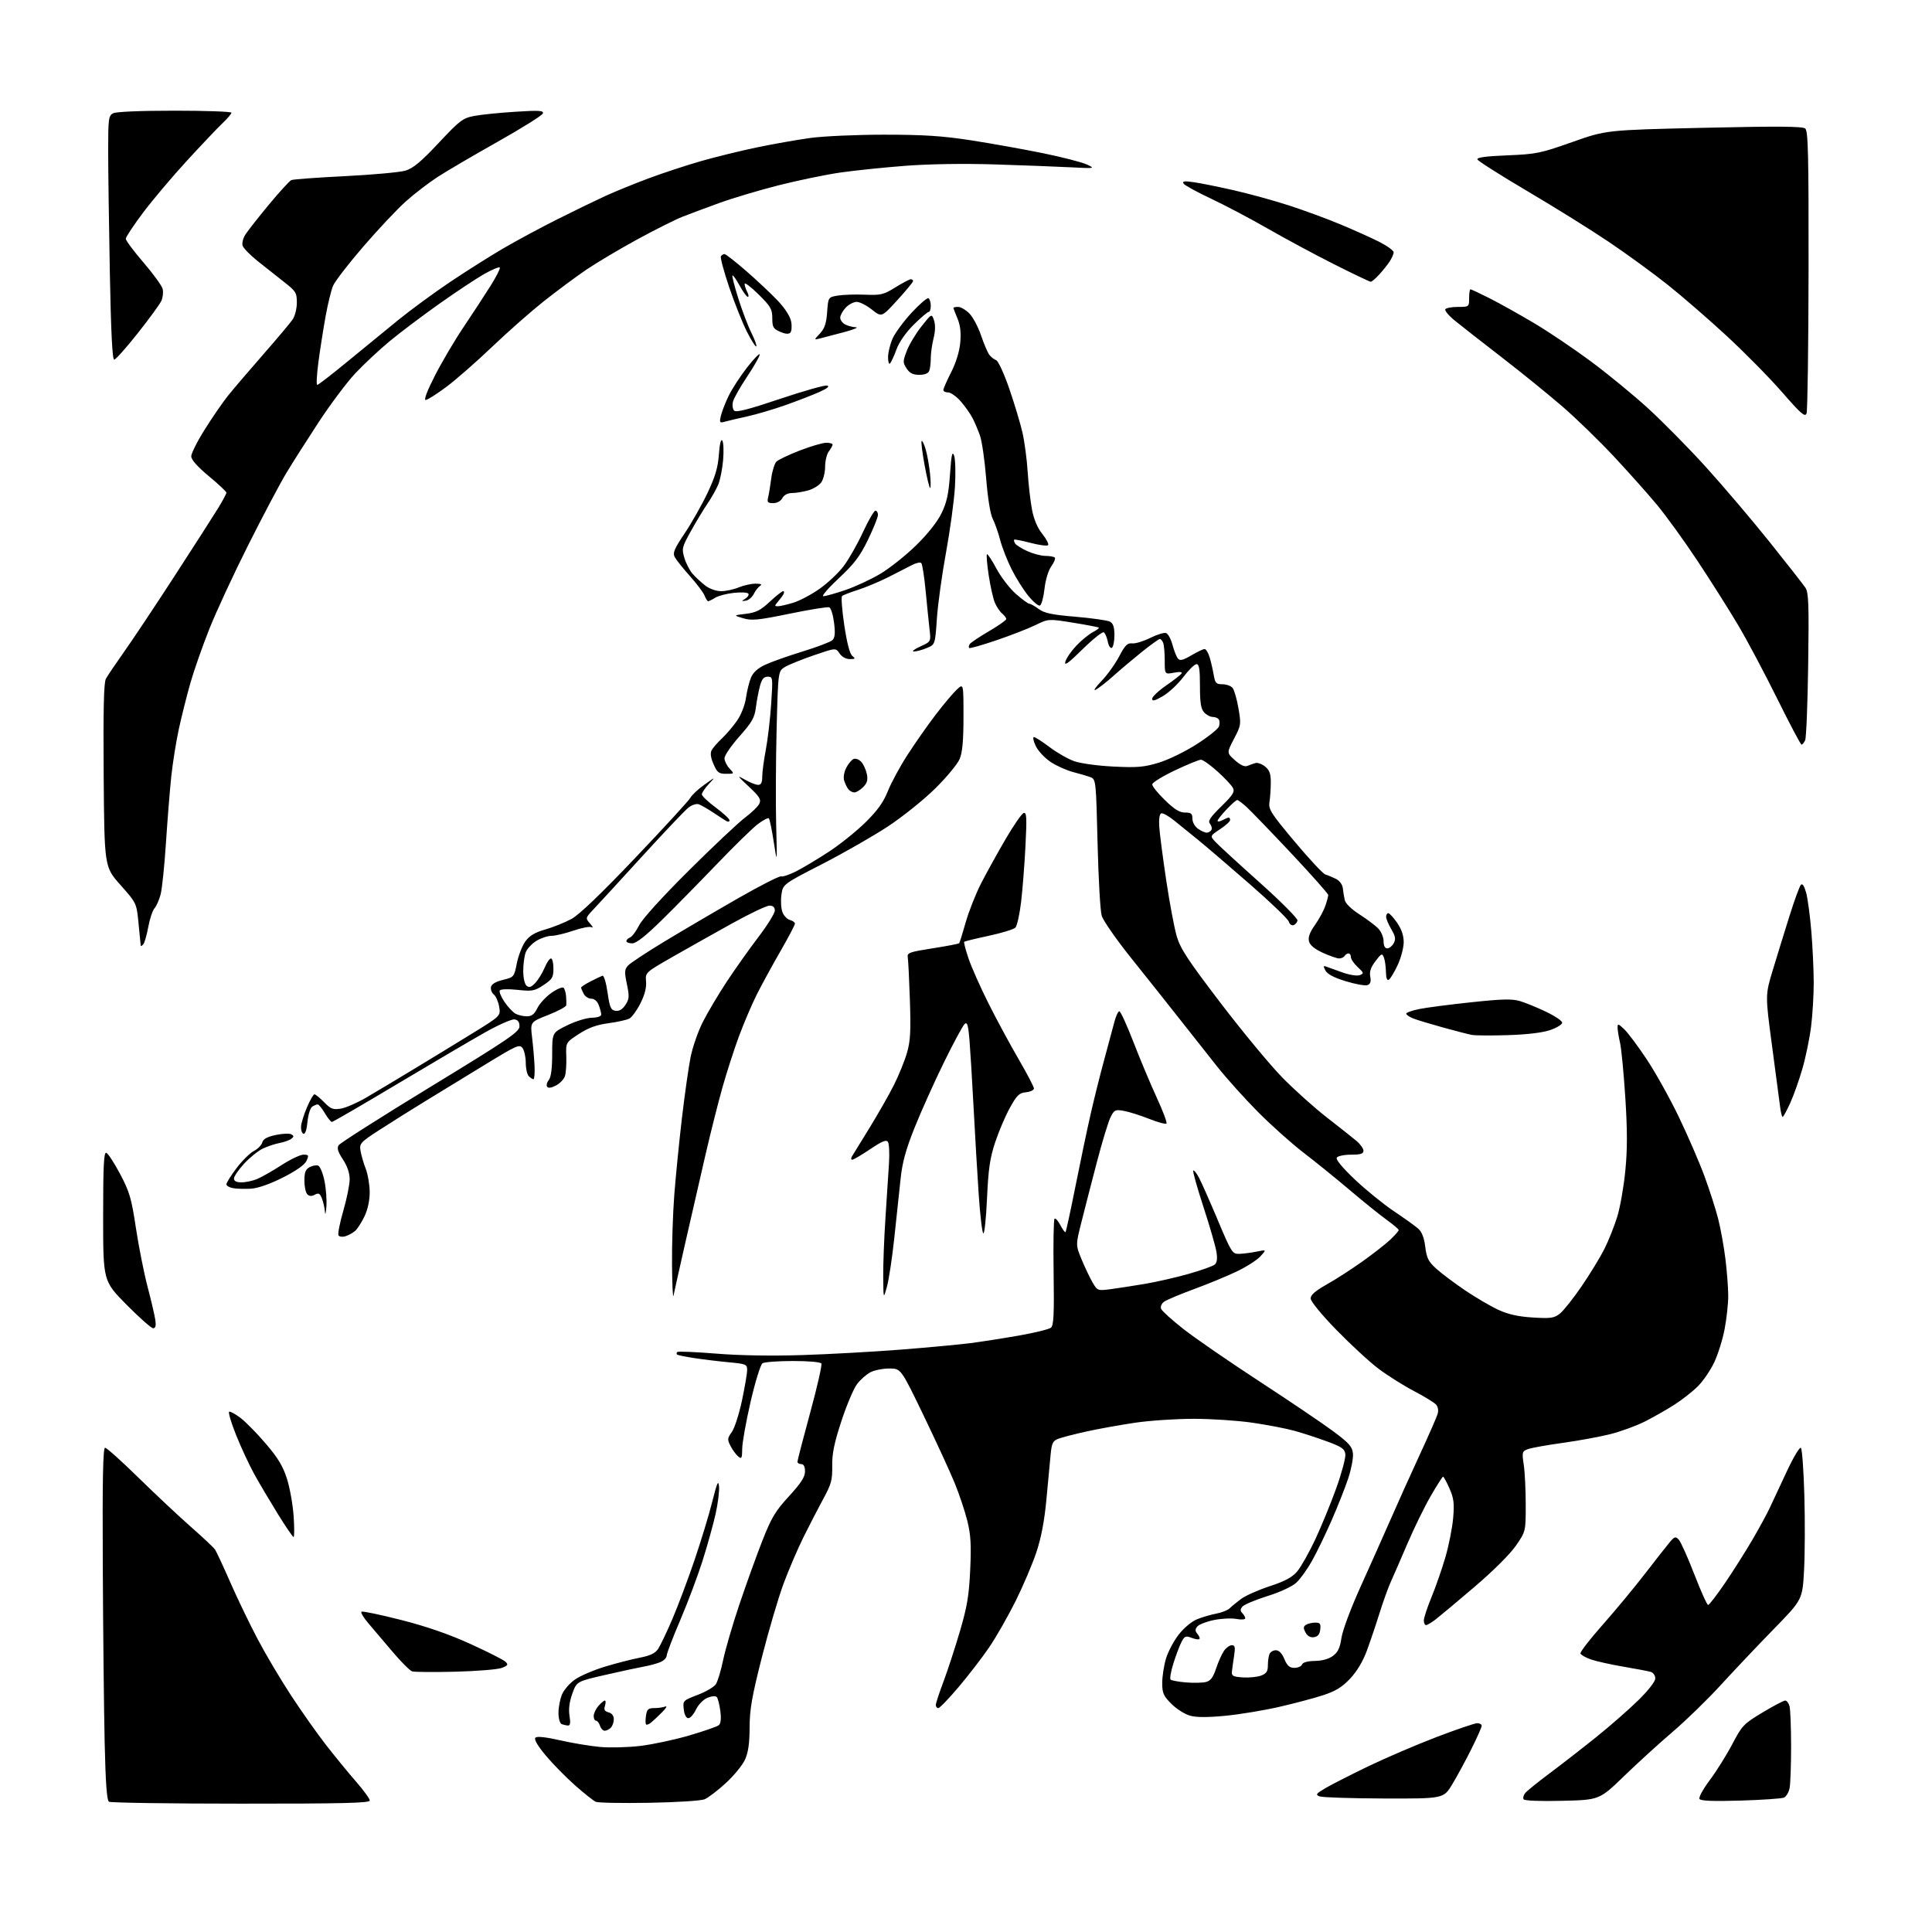 <?xml version="1.0" encoding="UTF-8" standalone="no"?>
<svg 
  version="1.1" 
  xmlns="http://www.w3.org/2000/svg" 
  xmlns:xlink="http://www.w3.org/1999/xlink" 
  xmlns:svg="http://www.w3.org/2000/svg"
  xmlns:rdf="http://www.w3.org/1999/02/22-rdf-syntax-ns#"
  xmlns:cc="http://creativecommons.org/ns#"
  xmlns:dc="http://purl.org/dc/elements/1.1/"
  viewBox="0 0 768 768"
  width="768"
  height="768"
>
<style>svg {background-color: white; }</style>"
<path stroke="none" fill="black" fill-rule="evenodd" d="M95.75,716.98C67.56,716.98 43.96,716.63 43.31,716.21C42.47,715.68 41.96,708.67 41.60,692.48C41.32,679.84 40.98,648.35 40.86,622.50C40.69,587.96 40.94,575.50 41.77,575.50C42.40,575.50 48.44,580.92 55.20,587.55C61.97,594.18 71.33,602.95 76.00,607.05C80.67,611.15 84.95,615.17 85.50,616.00C86.05,616.82 88.81,622.75 91.62,629.17C94.44,635.59 99.32,645.72 102.47,651.67C105.61,657.63 111.58,667.67 115.72,674.00C119.87,680.33 126.14,689.21 129.67,693.74C133.20,698.27 138.54,704.79 141.54,708.23C144.54,711.67 147.00,715.05 147.00,715.74C147.00,716.74 136.25,717.00 95.75,716.98zM258.00,716.64C247.28,716.83 237.75,716.65 236.82,716.24C235.90,715.83 232.16,712.86 228.51,709.63C224.86,706.40 219.62,701.05 216.87,697.75C213.63,693.85 212.21,691.39 212.84,690.76C213.47,690.13 216.92,690.50 222.66,691.80C227.52,692.91 234.70,694.10 238.60,694.45C242.51,694.80 249.71,694.61 254.60,694.02C259.50,693.43 268.23,691.56 274.00,689.87C279.77,688.18 285.05,686.35 285.72,685.80C286.53,685.14 286.74,683.25 286.34,680.15C286.01,677.59 285.37,675.10 284.93,674.61C284.45,674.08 282.90,674.21 281.21,674.91C279.57,675.59 277.61,677.60 276.67,679.56C275.77,681.45 274.40,683.00 273.63,683.00C272.76,683.00 272.06,681.65 271.81,679.50C271.41,676.06 271.49,675.98 277.32,673.75C280.58,672.51 283.84,670.60 284.57,669.50C285.29,668.40 286.58,664.12 287.44,659.99C288.29,655.86 291.17,645.96 293.85,637.99C296.53,630.02 300.64,618.60 302.99,612.61C306.64,603.30 308.18,600.72 313.63,594.78C318.42,589.57 320.00,587.12 320.00,584.92C320.00,582.99 319.49,582.00 318.50,582.00C317.68,582.00 317.00,581.58 317.00,581.06C317.00,580.54 319.28,571.76 322.06,561.56C324.85,551.36 326.85,542.56 326.50,542.01C326.15,541.43 321.30,541.01 315.19,541.02C309.31,541.02 303.87,541.43 303.11,541.91C302.34,542.40 300.23,549.21 298.39,557.15C296.57,565.04 295.06,573.47 295.04,575.87C295.00,579.73 294.81,580.09 293.43,578.95C292.57,578.23 291.21,576.37 290.41,574.82C289.08,572.25 289.12,571.75 290.91,569.25C291.99,567.74 293.80,562.12 294.94,556.77C296.07,551.41 297.00,545.95 297.00,544.62C297.00,542.35 296.56,542.16 289.75,541.53C285.76,541.16 279.59,540.41 276.03,539.87C272.47,539.33 269.36,538.69 269.11,538.45C268.87,538.20 268.92,537.75 269.23,537.44C269.53,537.13 276.47,537.42 284.64,538.08C293.91,538.84 306.84,539.05 319.00,538.66C329.73,538.32 347.27,537.34 358.00,536.50C368.73,535.66 381.10,534.51 385.50,533.95C389.90,533.39 398.65,532.02 404.95,530.92C411.25,529.81 417.02,528.40 417.77,527.78C418.86,526.87 419.07,522.50 418.83,505.89C418.66,494.48 418.82,484.84 419.19,484.48C419.55,484.11 420.59,485.25 421.50,487.00C422.41,488.75 423.33,490.00 423.56,489.78C423.78,489.55 425.58,481.29 427.54,471.43C429.50,461.57 432.24,448.55 433.63,442.50C435.01,436.45 437.43,426.77 439.01,421.00C440.58,415.23 442.37,408.59 442.98,406.25C443.58,403.91 444.47,402.00 444.95,402.00C445.44,402.00 447.96,407.51 450.57,414.25C453.17,420.99 457.33,430.89 459.80,436.27C462.28,441.64 464.03,446.30 463.69,446.64C463.36,446.97 460.25,446.13 456.79,444.76C453.33,443.39 448.83,441.96 446.79,441.60C443.38,440.98 442.96,441.17 441.50,444.00C440.63,445.69 438.12,453.92 435.94,462.29C433.75,470.65 430.98,481.42 429.78,486.22C427.60,494.93 427.60,494.93 429.99,500.72C431.31,503.90 433.26,508.00 434.33,509.82C436.24,513.08 436.39,513.13 441.39,512.48C444.20,512.11 450.32,511.16 455.00,510.38C459.68,509.59 467.55,507.80 472.50,506.39C477.45,504.98 482.11,503.32 482.85,502.71C483.78,501.94 484.00,500.38 483.55,497.61C483.20,495.41 480.87,487.36 478.37,479.72C475.88,472.08 474.06,465.60 474.34,465.32C474.62,465.04 475.65,466.32 476.62,468.16C477.60,470.00 480.95,477.57 484.08,485.00C489.53,497.95 489.88,498.50 492.63,498.43C494.21,498.38 497.30,497.99 499.50,497.54C503.50,496.73 503.50,496.73 501.00,499.45C499.62,500.94 495.35,503.66 491.50,505.49C487.65,507.33 480.00,510.48 474.49,512.50C468.99,514.52 463.70,516.75 462.73,517.46C461.74,518.18 461.22,519.42 461.55,520.28C461.88,521.12 465.92,524.77 470.55,528.40C475.18,532.02 488.76,541.37 500.73,549.18C512.70,556.99 525.88,565.90 530.00,568.97C536.33,573.69 537.55,575.06 537.82,577.82C537.99,579.62 537.14,584.07 535.93,587.72C534.71,591.37 531.75,598.86 529.34,604.36C526.93,609.87 523.43,617.10 521.56,620.44C519.69,623.77 516.89,627.68 515.33,629.12C513.66,630.67 508.91,632.87 503.78,634.48C498.99,635.98 494.53,637.86 493.88,638.65C492.97,639.74 492.97,640.37 493.84,641.24C494.48,641.88 495.00,642.81 495.00,643.31C495.00,643.81 493.40,643.92 491.44,643.55C489.47,643.19 485.46,643.39 482.51,644.00C479.56,644.61 476.61,645.76 475.95,646.55C475.02,647.68 475.03,648.34 476.02,649.52C476.72,650.36 477.06,651.28 476.78,651.55C476.50,651.83 475.09,651.61 473.65,651.06C471.32,650.17 470.86,650.37 469.63,652.78C468.86,654.28 467.43,658.08 466.44,661.24C465.45,664.39 464.95,667.28 465.32,667.66C465.70,668.03 468.46,668.54 471.45,668.79C474.45,669.04 478.02,668.96 479.37,668.62C481.22,668.16 482.24,666.81 483.43,663.21C484.31,660.57 485.72,657.42 486.57,656.20C487.42,654.99 488.81,654.00 489.67,654.00C490.94,654.00 491.10,654.79 490.57,658.25C490.20,660.59 489.82,663.40 489.70,664.50C489.53,666.20 490.18,666.54 494.06,666.80C496.57,666.96 499.83,666.63 501.31,666.07C503.39,665.28 504.00,664.38 504.00,662.11C504.00,660.49 504.27,658.45 504.61,657.58C504.94,656.71 506.09,656.00 507.16,656.00C508.43,656.00 509.60,657.20 510.56,659.50C511.69,662.19 512.61,663.00 514.54,663.00C515.93,663.00 517.29,662.40 517.58,661.66C517.90,660.82 519.82,660.29 522.69,660.25C525.60,660.20 528.25,659.46 529.89,658.23C531.86,656.76 532.68,655.01 533.25,651.09C533.67,648.15 536.98,639.29 540.87,630.70C544.65,622.34 550.01,610.33 552.78,604.00C555.54,597.67 560.71,586.20 564.27,578.50C567.82,570.80 571.05,563.47 571.44,562.20C571.88,560.83 571.67,559.31 570.94,558.43C570.27,557.62 566.29,555.16 562.11,552.98C557.92,550.79 551.58,546.80 548.00,544.10C544.42,541.41 536.89,534.46 531.25,528.67C525.26,522.51 521.00,517.30 521.00,516.15C521.00,514.76 522.89,513.12 527.33,510.63C530.82,508.68 537.23,504.55 541.58,501.45C545.94,498.35 550.96,494.41 552.75,492.71C554.54,491.00 556.00,489.32 556.00,488.97C556.00,488.62 553.88,486.82 551.30,484.96C548.71,483.10 542.19,477.85 536.80,473.29C531.42,468.72 523.08,461.96 518.26,458.27C513.44,454.57 505.23,447.23 500.00,441.95C494.77,436.68 487.49,428.57 483.81,423.93C480.13,419.29 473.41,410.77 468.86,405.00C464.32,399.23 455.73,388.43 449.78,381.00C443.83,373.58 438.50,365.93 437.94,364.00C437.37,362.08 436.64,349.10 436.30,335.16C435.71,310.64 435.62,309.79 433.60,308.99C432.44,308.54 429.34,307.62 426.71,306.94C424.07,306.27 420.00,304.45 417.66,302.90C415.32,301.35 412.65,298.49 411.72,296.54C410.79,294.59 410.47,293.00 411.00,293.00C411.53,293.00 414.33,294.80 417.23,296.99C420.13,299.18 424.52,301.70 427.00,302.58C429.52,303.47 436.40,304.42 442.63,304.72C452.11,305.19 454.78,304.96 460.66,303.17C464.48,302.01 471.23,298.72 475.78,295.79C480.31,292.88 484.26,289.72 484.57,288.76C484.88,287.80 484.85,286.56 484.51,286.01C484.16,285.45 483.08,285.00 482.10,285.00C481.11,285.00 479.57,284.18 478.65,283.17C477.38,281.77 477.00,279.34 477.00,272.67C477.00,266.03 476.68,264.00 475.64,264.00C474.89,264.00 472.53,266.31 470.39,269.13C468.25,271.95 464.59,275.38 462.25,276.73C459.04,278.60 458.00,278.85 458.00,277.77C458.00,276.98 460.49,274.62 463.53,272.52C466.57,270.43 469.33,268.27 469.67,267.72C470.07,267.08 468.98,266.97 466.64,267.41C463.00,268.09 463.00,268.09 463.00,262.63C463.00,259.62 462.73,256.45 462.39,255.58C462.06,254.71 461.46,254.00 461.06,254.00C460.66,254.00 457.44,256.31 453.91,259.14C450.39,261.97 445.29,266.27 442.58,268.70C439.87,271.12 436.72,273.59 435.58,274.18C434.44,274.76 435.42,273.25 437.77,270.81C440.12,268.38 443.32,263.94 444.88,260.94C447.19,256.52 448.15,255.55 450.01,255.76C451.27,255.91 454.52,254.93 457.23,253.58C459.93,252.23 462.79,251.36 463.56,251.66C464.34,251.96 465.48,254.07 466.09,256.35C466.70,258.63 467.66,261.07 468.23,261.77C469.05,262.76 470.18,262.50 473.56,260.52C475.92,259.13 478.30,258.00 478.85,258.00C479.40,258.00 480.29,259.46 480.84,261.25C481.38,263.04 482.11,266.19 482.46,268.25C483.02,271.55 483.43,272.00 485.92,272.00C487.48,272.00 489.30,272.65 489.96,273.45C490.62,274.25 491.67,277.88 492.30,281.53C493.40,287.95 493.34,288.32 490.52,293.71C487.62,299.27 487.62,299.27 490.90,302.20C493.07,304.14 494.75,304.91 495.84,304.46C496.76,304.08 498.20,303.57 499.06,303.32C499.91,303.07 501.64,303.70 502.89,304.71C504.66,306.14 505.17,307.57 505.16,311.03C505.15,313.49 504.92,316.97 504.64,318.76C504.19,321.72 505.10,323.17 514.66,334.58C520.45,341.48 525.93,347.35 526.84,347.62C527.75,347.89 529.62,348.66 531.00,349.34C532.48,350.07 533.61,351.57 533.78,353.03C533.93,354.39 534.28,356.53 534.56,357.78C534.86,359.15 537.22,361.44 540.50,363.54C543.50,365.46 546.86,368.01 547.97,369.20C549.09,370.40 550.00,372.64 550.00,374.19C550.00,375.99 550.53,377.00 551.46,377.00C552.27,377.00 553.42,376.07 554.03,374.94C554.91,373.31 554.71,372.17 553.07,369.39C551.93,367.46 551.00,365.24 551.00,364.44C551.00,363.65 551.39,363.00 551.86,363.00C552.34,363.00 553.91,364.71 555.36,366.80C557.13,369.35 558.00,371.91 557.99,374.55C557.98,376.72 556.91,380.81 555.59,383.63C554.28,386.45 552.71,389.06 552.10,389.44C551.38,389.89 550.98,388.82 550.93,386.31C550.89,384.21 550.52,381.64 550.11,380.58C549.43,378.85 549.11,378.99 546.76,382.08C544.90,384.54 544.32,386.27 544.70,388.24C545.07,390.17 544.76,391.15 543.63,391.59C542.75,391.93 538.88,391.25 535.04,390.08C530.35,388.65 527.67,387.26 526.91,385.83C525.99,384.11 526.03,383.80 527.13,384.22C527.89,384.51 530.78,385.55 533.58,386.54C536.46,387.57 539.46,388.04 540.52,387.63C542.25,386.97 542.18,386.73 539.69,384.42C538.21,383.04 537.00,381.26 537.00,380.46C537.00,379.66 536.58,379.00 536.06,379.00C535.54,379.00 534.84,379.45 534.50,380.00C534.16,380.55 533.18,381.00 532.33,381.00C531.48,381.00 528.56,379.99 525.85,378.75C522.56,377.25 520.73,375.73 520.34,374.19C519.93,372.57 520.65,370.61 522.72,367.69C524.35,365.38 526.21,361.97 526.84,360.10C527.48,358.23 528.00,356.29 528.00,355.78C528.00,355.28 521.37,347.81 513.26,339.18C505.15,330.56 497.16,322.27 495.51,320.77C493.85,319.26 492.19,318.02 491.81,318.02C491.44,318.01 489.53,319.69 487.57,321.75C485.62,323.81 484.01,325.85 484.01,326.29C484.00,326.72 484.87,326.60 485.93,326.04C487.00,325.47 488.12,325.00 488.43,325.00C488.75,325.00 489.00,325.44 489.00,325.99C489.00,326.53 487.19,328.17 484.97,329.64C480.94,332.31 480.94,332.31 483.22,334.74C484.47,336.08 492.37,343.33 500.77,350.84C509.17,358.35 515.92,365.14 515.77,365.92C515.62,366.70 514.91,367.53 514.18,367.77C513.46,368.01 512.62,367.38 512.32,366.36C512.02,365.33 504.96,358.56 496.64,351.31C488.31,344.05 479.11,336.18 476.19,333.81C473.27,331.44 469.05,328.02 466.81,326.21C464.57,324.40 462.24,323.09 461.62,323.31C460.94,323.54 460.62,325.61 460.82,328.60C460.99,331.29 462.23,340.84 463.57,349.80C464.91,358.77 466.79,368.81 467.75,372.11C469.20,377.11 472.17,381.62 485.29,398.81C493.97,410.19 504.99,423.49 509.79,428.38C514.58,433.26 522.52,440.38 527.44,444.20C532.36,448.02 537.64,452.21 539.19,453.51C540.74,454.81 542.00,456.57 542.00,457.44C542.00,458.64 540.87,459.00 537.06,459.00C534.33,459.00 531.79,459.53 531.38,460.19C530.93,460.93 533.67,464.22 538.65,468.94C543.05,473.10 550.00,478.73 554.08,481.46C558.16,484.20 562.49,487.29 563.69,488.34C565.20,489.65 566.09,491.91 566.56,495.61C567.12,500.13 567.82,501.51 570.99,504.37C573.06,506.24 578.24,510.12 582.49,513.00C586.75,515.87 592.70,519.34 595.71,520.72C599.59,522.50 603.57,523.38 609.34,523.73C616.54,524.17 617.81,523.98 620.12,522.14C621.56,521.00 625.44,516.11 628.74,511.28C632.04,506.45 636.10,499.80 637.76,496.50C639.41,493.20 641.72,487.43 642.87,483.69C644.03,479.94 645.48,471.71 646.09,465.39C646.93,456.88 646.92,449.34 646.08,436.21C645.45,426.47 644.51,416.70 643.99,414.50C643.47,412.30 643.04,409.63 643.02,408.58C643.00,406.81 643.21,406.85 645.60,409.08C647.03,410.41 651.05,415.77 654.53,421.00C658.02,426.23 663.79,436.57 667.36,444.00C670.93,451.43 675.50,461.98 677.52,467.46C679.54,472.93 682.00,480.58 682.99,484.46C683.98,488.33 685.28,495.55 685.89,500.50C686.50,505.45 687.00,512.05 687.00,515.16C687.00,518.28 686.35,524.21 685.56,528.34C684.77,532.48 682.91,538.43 681.42,541.57C679.94,544.71 677.02,548.98 674.95,551.05C672.87,553.13 668.66,556.43 665.60,558.39C662.54,560.35 657.27,563.35 653.91,565.05C650.54,566.75 644.44,568.99 640.34,570.04C636.24,571.09 627.68,572.67 621.32,573.55C614.95,574.43 608.66,575.56 607.34,576.06C605.06,576.93 604.97,577.27 605.71,582.24C606.15,585.13 606.50,592.28 606.50,598.13C606.50,608.76 606.50,608.76 602.59,614.44C600.29,617.78 593.50,624.54 586.09,630.85C579.17,636.76 572.20,642.58 570.62,643.80C569.03,645.01 567.34,646.00 566.87,646.00C566.39,646.00 566.00,645.16 566.00,644.14C566.00,643.11 567.37,638.95 569.05,634.89C570.72,630.82 573.21,623.67 574.57,619.00C575.93,614.33 577.32,607.32 577.65,603.44C578.16,597.58 577.91,595.58 576.19,591.69C575.05,589.11 573.90,587.00 573.64,587.00C573.39,587.00 571.15,590.51 568.68,594.79C566.21,599.08 562.09,607.50 559.52,613.50C556.96,619.50 553.98,626.34 552.91,628.69C551.84,631.04 549.81,636.69 548.39,641.23C546.97,645.78 544.70,652.50 543.35,656.17C541.78,660.43 539.36,664.46 536.69,667.29C533.52,670.65 530.91,672.25 526.00,673.86C522.42,675.04 514.55,677.13 508.50,678.51C502.45,679.90 492.86,681.49 487.20,682.04C480.24,682.72 475.68,682.72 473.13,682.03C471.05,681.47 467.70,679.36 465.68,677.34C462.49,674.16 462.00,673.04 462.00,669.01C462.00,666.46 462.67,662.11 463.48,659.37C464.30,656.62 466.58,652.30 468.56,649.76C470.64,647.10 473.72,644.53 475.90,643.66C477.96,642.83 481.40,641.83 483.55,641.42C485.69,641.02 488.06,640.08 488.81,639.33C489.56,638.58 491.60,636.91 493.34,635.61C495.08,634.31 500.20,632.04 504.72,630.55C510.80,628.56 513.65,627.03 515.64,624.68C517.12,622.93 520.35,617.23 522.81,612.00C525.26,606.77 529.03,597.58 531.19,591.57C533.34,585.56 534.96,579.49 534.80,578.10C534.55,575.95 533.42,575.16 527.49,572.98C523.64,571.56 517.79,569.66 514.49,568.75C511.20,567.84 503.72,566.40 497.87,565.55C492.03,564.70 481.51,564.00 474.50,564.00C467.49,564.00 456.97,564.70 451.13,565.57C445.28,566.43 436.63,567.99 431.89,569.04C427.16,570.08 422.13,571.38 420.72,571.92C418.52,572.75 418.08,573.65 417.64,578.20C417.36,581.11 416.61,589.12 415.97,596.00C415.19,604.49 413.91,611.22 411.99,617.00C410.44,621.67 406.70,630.45 403.69,636.50C400.68,642.55 395.95,650.83 393.17,654.90C390.39,658.97 384.93,666.06 381.04,670.65C377.16,675.24 373.53,679.00 372.99,679.00C372.44,679.00 372.00,678.44 372.00,677.75C372.01,677.06 373.37,672.90 375.03,668.50C376.69,664.10 379.63,655.10 381.57,648.50C384.46,638.66 385.20,634.25 385.67,624.00C386.13,614.01 385.90,610.09 384.51,604.50C383.55,600.65 381.29,593.90 379.49,589.50C377.69,585.10 372.14,573.06 367.18,562.75C358.14,544.00 358.14,544.00 353.52,544.00C350.98,544.00 347.60,544.67 346.00,545.50C344.41,546.32 342.00,548.46 340.65,550.25C339.31,552.04 336.52,558.64 334.46,564.93C331.59,573.67 330.74,577.87 330.82,582.74C330.91,588.29 330.46,589.97 327.28,595.80C325.27,599.49 321.73,606.33 319.42,611.00C317.10,615.67 313.53,624.00 311.49,629.50C309.44,635.00 305.57,648.14 302.88,658.70C298.89,674.40 298.00,679.50 297.98,686.70C297.96,693.04 297.45,696.62 296.14,699.50C295.14,701.71 291.69,705.91 288.47,708.85C285.26,711.79 281.48,714.67 280.07,715.25C278.65,715.83 268.73,716.46 258.00,716.64zM621.03,715.85C612.26,716.07 606.01,715.82 605.66,715.25C605.33,714.73 605.61,713.61 606.28,712.78C606.95,711.94 611.33,708.40 616.00,704.92C620.67,701.43 629.00,694.96 634.50,690.54C640.00,686.12 647.54,679.53 651.25,675.88C655.26,671.95 658.00,668.42 658.00,667.20C658.00,666.06 657.21,664.90 656.25,664.61C655.29,664.32 650.39,663.39 645.37,662.54C640.36,661.68 634.53,660.39 632.43,659.66C630.33,658.93 628.45,657.86 628.26,657.28C628.07,656.70 632.04,651.57 637.09,645.87C642.14,640.16 649.69,631.05 653.88,625.62C658.07,620.19 662.48,614.56 663.69,613.12C665.62,610.80 666.04,610.67 667.31,612.00C668.11,612.83 670.89,619.01 673.49,625.75C676.10,632.49 678.58,638.00 679.01,638.00C679.43,638.00 682.46,634.06 685.74,629.25C689.01,624.44 693.92,616.67 696.65,612.00C699.37,607.33 702.43,601.72 703.44,599.54C704.46,597.37 707.49,590.88 710.18,585.12C712.96,579.17 715.42,575.06 715.90,575.58C716.37,576.09 716.98,584.60 717.26,594.50C717.54,604.40 717.49,617.76 717.14,624.20C716.50,635.90 716.50,635.90 704.98,647.70C698.65,654.19 689.20,664.17 683.99,669.87C678.78,675.57 670.24,683.88 665.01,688.34C659.78,692.80 651.07,700.73 645.65,705.97C635.81,715.49 635.81,715.49 621.03,715.85zM691.88,715.76C680.99,716.09 676.05,715.89 675.57,715.11C675.19,714.50 677.04,711.11 679.69,707.58C682.34,704.05 686.35,697.64 688.61,693.33C692.49,685.92 693.14,685.24 700.61,680.75C704.95,678.14 709.01,676.00 709.63,676.00C710.26,676.00 711.04,677.01 711.37,678.25C711.70,679.49 711.98,686.63 711.99,694.12C711.99,701.62 711.72,709.13 711.39,710.81C711.05,712.49 710.04,714.19 709.14,714.58C708.24,714.97 700.47,715.50 691.88,715.76zM550.18,714.93C537.15,714.89 525.62,714.51 524.54,714.09C522.83,713.42 523.15,713.00 527.04,710.72C529.49,709.29 537.12,705.41 544.00,702.09C550.88,698.78 563.01,693.58 570.97,690.53C578.93,687.49 586.24,685.00 587.22,685.00C588.20,685.00 589.00,685.46 589.00,686.02C589.00,686.58 587.15,690.75 584.89,695.27C582.63,699.80 579.22,706.09 577.32,709.25C573.86,715.00 573.86,715.00 550.18,714.93zM240.37,688.00C239.69,688.00 238.85,687.10 238.50,686.00C238.15,684.90 237.45,684.00 236.93,684.00C236.42,684.00 236.00,683.17 236.00,682.15C236.00,681.14 236.84,679.34 237.87,678.15C238.89,676.97 240.05,676.00 240.43,676.00C240.82,676.00 240.84,676.93 240.48,678.07C239.98,679.64 240.33,680.27 241.91,680.69C243.22,681.03 244.00,682.04 244.00,683.42C244.00,684.62 243.46,686.14 242.80,686.80C242.14,687.46 241.05,688.00 240.37,688.00zM225.76,685.92C225.07,685.88 223.94,685.62 223.25,685.34C222.55,685.05 222.00,683.11 222.00,680.88C222.00,678.71 222.63,675.42 223.41,673.57C224.18,671.71 226.54,669.01 228.66,667.57C230.77,666.12 236.10,663.85 240.50,662.51C244.90,661.18 251.10,659.58 254.28,658.97C258.53,658.14 260.47,657.21 261.64,655.43C262.51,654.10 265.01,648.87 267.19,643.80C269.38,638.73 273.33,628.23 275.98,620.47C278.62,612.71 281.85,602.12 283.14,596.93C285.04,589.35 285.56,588.16 285.82,590.87C286.00,592.73 285.39,597.64 284.47,601.79C283.54,605.94 281.21,614.32 279.28,620.42C277.35,626.51 273.35,637.16 270.39,644.08C267.42,651.00 265.00,657.36 265.00,658.21C265.00,659.06 263.76,660.23 262.25,660.82C260.74,661.40 257.93,662.15 256.00,662.48C254.07,662.82 247.27,664.28 240.88,665.74C229.25,668.39 229.25,668.39 227.51,673.25C226.34,676.50 225.97,679.41 226.39,682.05C226.85,684.91 226.68,685.98 225.76,685.92zM258.82,684.74C257.99,685.42 257.10,685.76 256.83,685.50C256.56,685.23 256.54,683.66 256.79,682.01C257.16,679.48 257.68,679.00 260.03,679.00C261.57,679.00 263.57,678.72 264.47,678.37C265.36,678.03 264.80,679.04 263.21,680.62C261.63,682.21 259.65,684.06 258.82,684.74zM181.01,664.53C172.48,664.74 164.76,664.68 163.85,664.40C162.94,664.12 159.47,660.65 156.13,656.70C152.80,652.74 148.46,647.63 146.48,645.34C144.51,643.06 143.27,640.95 143.72,640.67C144.18,640.39 151.29,641.88 159.53,643.98C169.62,646.56 178.58,649.66 187.00,653.50C193.88,656.63 200.14,659.80 200.92,660.55C202.14,661.72 201.93,662.08 199.43,663.03C197.82,663.64 189.53,664.31 181.01,664.53zM522.32,650.81C520.89,651.01 519.73,650.37 518.96,648.93C518.04,647.20 518.08,646.57 519.15,645.89C519.89,645.42 521.54,645.02 522.82,645.02C524.76,645.00 525.08,645.45 524.82,647.75C524.59,649.69 523.86,650.59 522.32,650.81zM116.70,611.00C116.38,611.00 113.57,606.87 110.44,601.82C107.32,596.77 103.13,589.69 101.13,586.09C99.13,582.48 95.87,575.48 93.88,570.52C91.89,565.56 90.64,561.35 91.10,561.18C91.56,561.00 93.61,562.12 95.65,563.68C97.69,565.23 102.21,569.84 105.69,573.92C110.54,579.59 112.51,582.88 114.10,587.92C115.24,591.54 116.42,598.21 116.73,602.75C117.03,607.29 117.02,611.00 116.70,611.00zM60.88,528.00C60.15,528.00 55.37,523.77 50.27,518.61C41.00,509.21 41.00,509.21 41.00,483.52C41.00,463.46 41.27,457.92 42.25,458.25C42.93,458.48 45.41,462.27 47.75,466.69C51.49,473.76 52.24,476.30 54.02,488.10C55.13,495.47 57.22,506.00 58.66,511.50C60.11,517.00 61.50,522.96 61.75,524.75C62.08,527.03 61.82,528.00 60.88,528.00zM267.73,515.04C267.48,516.39 267.21,510.95 267.14,502.95C267.06,494.95 267.47,482.35 268.04,474.95C268.61,467.55 269.98,453.85 271.07,444.50C272.17,435.15 273.72,424.25 274.51,420.28C275.30,416.31 277.48,410.01 279.37,406.28C281.25,402.55 285.50,395.39 288.81,390.36C292.12,385.33 297.79,377.33 301.41,372.58C305.03,367.83 308.00,363.06 308.00,361.97C308.00,360.63 307.32,360.00 305.89,360.00C304.72,360.00 298.09,363.15 291.14,367.00C284.19,370.85 273.55,376.83 267.50,380.29C256.50,386.58 256.50,386.58 256.82,390.19C257.03,392.59 256.27,395.51 254.57,398.87C253.16,401.65 251.19,404.36 250.19,404.90C249.20,405.43 245.46,406.26 241.89,406.74C237.18,407.37 233.94,408.54 230.15,411.00C224.91,414.40 224.91,414.40 225.11,419.95C225.21,423.00 224.98,426.52 224.58,427.76C224.18,429.00 222.57,430.69 220.99,431.51C219.08,432.49 217.90,432.64 217.47,431.95C217.12,431.38 217.43,430.18 218.16,429.29C219.05,428.22 219.50,424.77 219.50,419.08C219.50,410.50 219.50,410.50 225.50,407.57C228.80,405.95 233.19,404.60 235.25,404.57C237.43,404.53 238.99,404.01 239.00,403.32C239.00,402.66 238.56,400.98 238.02,399.57C237.43,398.00 236.28,397.00 235.06,397.00C233.97,397.00 232.60,396.13 232.04,395.07C231.47,394.00 231.00,392.89 231.00,392.59C231.00,392.29 232.69,391.18 234.75,390.13C236.81,389.08 238.95,388.05 239.50,387.86C240.05,387.66 240.95,390.65 241.51,394.50C242.38,400.55 242.81,401.54 244.69,401.81C246.16,402.02 247.44,401.25 248.62,399.46C250.15,397.12 250.22,396.10 249.20,391.21C248.18,386.36 248.24,385.39 249.66,383.82C250.57,382.82 257.20,378.45 264.40,374.10C271.61,369.75 284.67,362.08 293.44,357.06C302.21,352.04 309.89,348.13 310.52,348.37C311.14,348.61 313.85,347.69 316.53,346.34C319.21,344.98 325.02,341.50 329.45,338.60C333.88,335.71 340.43,330.45 344.02,326.92C348.82,322.19 351.17,318.92 352.93,314.50C354.24,311.20 357.76,304.69 360.77,300.04C363.77,295.39 368.82,288.19 371.99,284.04C375.17,279.89 378.94,275.41 380.38,274.08C383.00,271.65 383.00,271.65 383.00,284.86C383.00,294.43 382.58,299.07 381.48,301.71C380.64,303.72 376.25,309.02 371.72,313.48C367.19,317.95 358.73,324.73 352.92,328.55C347.11,332.37 335.35,339.10 326.78,343.50C311.21,351.50 311.21,351.50 310.62,355.74C310.30,358.07 310.49,361.15 311.03,362.59C311.58,364.02 312.92,365.43 314.01,365.71C315.11,366.00 316.00,366.65 316.00,367.17C316.00,367.68 313.36,372.69 310.13,378.30C306.90,383.91 302.68,391.65 300.75,395.50C298.83,399.35 295.67,406.77 293.73,412.00C291.79,417.23 288.82,426.45 287.12,432.50C285.42,438.55 282.42,450.48 280.45,459.00C278.48,467.52 274.92,483.07 272.53,493.54C270.15,504.01 267.99,513.68 267.73,515.04zM352.57,511.50C351.18,516.50 351.18,516.50 351.09,507.69C351.04,502.84 351.44,492.27 351.98,484.19C352.52,476.11 353.16,466.31 353.39,462.41C353.63,458.52 353.45,454.72 352.99,453.98C352.34,452.93 350.77,453.56 345.92,456.81C342.49,459.12 339.28,461.00 338.78,461.00C338.29,461.00 338.22,460.44 338.63,459.75C339.05,459.06 342.18,453.96 345.60,448.42C349.01,442.87 353.39,435.20 355.32,431.36C357.25,427.52 359.59,421.77 360.52,418.58C361.90,413.84 362.11,409.98 361.70,397.64C361.42,389.31 361.04,381.61 360.85,380.53C360.53,378.76 361.53,378.41 370.73,376.97C376.35,376.10 381.11,375.18 381.30,374.94C381.49,374.70 382.66,370.94 383.90,366.58C385.14,362.22 387.90,355.25 390.04,351.08C392.18,346.91 396.54,339.04 399.72,333.58C402.90,328.13 406.13,323.45 406.91,323.20C408.10,322.80 408.22,324.83 407.65,336.11C407.28,343.48 406.49,353.55 405.91,358.50C405.32,363.45 404.30,368.06 403.64,368.74C402.99,369.42 398.22,370.88 393.06,371.99C387.90,373.09 383.50,374.17 383.29,374.38C383.07,374.59 383.84,377.57 385.00,380.99C386.15,384.42 389.73,392.46 392.94,398.86C396.15,405.26 401.53,415.22 404.89,421.00C408.25,426.77 411.00,432.03 411.00,432.68C411.00,433.34 409.58,434.01 407.84,434.19C405.14,434.45 404.21,435.35 401.43,440.40C399.63,443.64 397.01,449.81 395.59,454.10C393.51,460.39 392.88,464.72 392.35,476.49C391.98,484.52 391.32,490.72 390.86,490.26C390.41,489.81 389.60,482.93 389.06,474.97C388.52,467.01 387.61,451.50 387.03,440.50C386.45,429.50 385.70,417.23 385.37,413.23C384.89,407.53 384.49,406.18 383.50,407.00C382.80,407.58 379.09,414.45 375.25,422.27C371.41,430.10 366.16,441.77 363.59,448.20C360.04,457.08 358.69,462.03 357.99,468.70C357.48,473.54 356.36,484.02 355.51,492.00C354.66,499.98 353.33,508.75 352.57,511.50zM137.33,491.42C136.14,491.78 134.89,491.63 134.55,491.08C134.21,490.53 135.07,486.14 136.46,481.33C137.86,476.52 139.00,470.87 139.00,468.77C139.00,466.30 138.05,463.52 136.31,460.89C134.33,457.90 133.88,456.42 134.60,455.27C135.14,454.41 151.54,443.98 171.04,432.09C202.31,413.02 206.50,410.17 206.50,407.98C206.50,406.26 205.89,405.42 204.50,405.23C203.40,405.08 198.22,407.36 193.00,410.29C187.78,413.22 172.06,422.46 158.07,430.81C144.09,439.17 132.32,446.00 131.92,446.00C131.52,446.00 130.27,444.43 129.13,442.50C128.00,440.57 126.71,439.01 126.28,439.02C125.85,439.02 124.88,439.43 124.11,439.91C123.35,440.39 122.50,443.10 122.23,445.93C121.93,449.13 121.31,450.93 120.62,450.68C120.00,450.46 119.58,449.15 119.67,447.76C119.77,446.37 120.84,442.93 122.05,440.12C123.26,437.30 124.59,435.00 125.00,435.00C125.42,435.00 127.14,436.41 128.83,438.14C131.48,440.85 132.39,441.20 135.51,440.69C137.49,440.37 142.13,438.34 145.81,436.17C149.49,434.01 157.90,428.98 164.50,424.99C171.10,421.00 181.58,414.61 187.78,410.78C199.06,403.83 199.06,403.83 198.42,400.16C198.07,398.15 197.11,395.97 196.30,395.33C195.49,394.68 194.98,393.35 195.17,392.37C195.39,391.21 197.03,390.22 199.93,389.52C204.29,388.46 204.37,388.36 205.45,382.94C206.06,379.92 207.56,376.02 208.80,374.28C210.46,371.95 212.53,370.70 216.77,369.48C219.92,368.57 224.60,366.69 227.16,365.30C230.24,363.64 238.87,355.37 252.59,340.95C264.02,328.94 273.85,318.23 274.43,317.13C275.02,316.04 277.52,313.70 280.00,311.93C284.50,308.73 284.50,308.73 281.75,311.67C280.24,313.29 279.00,315.13 279.00,315.77C279.00,316.41 281.48,318.77 284.50,321.00C287.52,323.23 290.00,325.53 290.00,326.09C290.00,326.66 289.44,326.79 288.75,326.39C288.06,325.99 285.70,324.46 283.50,323.00C281.30,321.53 278.74,320.06 277.81,319.72C276.85,319.37 275.06,319.95 273.63,321.07C272.26,322.15 264.06,330.79 255.40,340.27C246.75,349.75 238.09,359.18 236.15,361.22C232.65,364.94 232.65,364.95 234.57,367.15C235.63,368.35 235.93,369.01 235.23,368.60C234.53,368.19 231.27,368.79 227.98,369.93C224.69,371.07 220.76,372.00 219.25,372.00C217.74,372.01 215.03,372.91 213.23,374.00C211.42,375.10 209.51,377.16 208.98,378.57C208.44,379.98 208.00,383.30 208.00,385.94C208.00,388.74 208.56,391.22 209.34,391.87C210.36,392.71 211.18,392.44 212.79,390.72C213.95,389.49 215.61,386.79 216.47,384.74C217.32,382.68 218.47,381.00 219.01,381.00C219.56,381.00 220.00,382.79 220.00,384.99C220.00,388.52 219.55,389.27 216.07,391.57C212.48,393.95 211.58,394.11 205.69,393.48C201.95,393.08 199.00,393.19 198.67,393.73C198.35,394.24 199.20,396.30 200.56,398.31C201.92,400.31 203.90,402.41 204.95,402.98C206.01,403.54 208.03,404.00 209.45,404.00C211.37,404.00 212.43,403.17 213.61,400.75C214.47,398.96 217.00,396.23 219.21,394.67C221.43,393.12 223.60,392.22 224.04,392.67C224.47,393.13 224.92,394.62 225.02,396.00C225.13,397.38 225.17,398.99 225.11,399.59C225.05,400.19 221.80,401.94 217.89,403.48C210.77,406.27 210.77,406.27 211.51,412.38C211.92,415.75 212.36,420.86 212.49,423.75C212.62,426.64 212.43,429.00 212.06,429.00C211.70,429.00 210.86,428.46 210.20,427.80C209.54,427.14 209.00,424.75 209.00,422.49C209.00,420.23 208.42,417.60 207.72,416.63C206.55,415.03 205.39,415.53 193.47,422.81C186.34,427.16 175.55,433.76 169.50,437.46C163.45,441.16 154.97,446.48 150.66,449.28C143.27,454.08 142.85,454.54 143.31,457.43C143.57,459.12 144.49,462.30 145.35,464.50C146.21,466.70 146.93,470.87 146.96,473.76C146.98,477.07 146.23,480.65 144.94,483.41C143.80,485.83 142.11,488.47 141.19,489.29C140.26,490.10 138.53,491.06 137.33,491.42zM129.74,479.69C129.53,482.33 129.28,483.29 129.18,481.82C129.08,480.34 128.55,477.96 128.01,476.52C127.19,474.38 126.69,474.10 125.16,474.91C123.88,475.60 122.95,475.55 122.15,474.75C121.52,474.12 121.00,471.68 121.00,469.34C121.00,466.04 121.47,464.82 123.08,463.96C124.22,463.35 125.76,463.08 126.49,463.36C127.23,463.64 128.35,466.35 128.97,469.37C129.60,472.40 129.95,477.04 129.74,479.69zM99.90,472.51C97.48,472.67 94.26,472.59 92.75,472.33C91.24,472.08 90.00,471.38 90.00,470.77C90.00,470.17 91.81,467.28 94.02,464.36C96.23,461.43 99.33,458.37 100.89,457.55C102.46,456.74 103.97,455.21 104.25,454.15C104.61,452.78 106.18,451.91 109.60,451.18C112.26,450.61 115.05,450.49 115.78,450.90C116.89,451.52 116.90,451.83 115.81,452.68C115.09,453.25 113.00,454.00 111.17,454.35C109.34,454.70 106.32,455.70 104.46,456.59C102.60,457.47 99.26,460.16 97.04,462.57C94.82,464.98 93.00,467.64 93.00,468.48C93.00,469.51 93.98,470.00 96.03,470.00C97.70,470.00 100.51,469.39 102.28,468.65C104.05,467.90 108.38,465.43 111.91,463.15C115.43,460.87 119.36,459.00 120.63,459.00C122.73,459.00 122.85,459.23 121.84,461.44C121.13,463.02 117.81,465.36 112.52,468.05C107.44,470.62 102.63,472.32 99.90,472.51zM708.62,444.00C708.34,444.00 707.88,442.09 707.59,439.75C707.29,437.41 705.85,426.50 704.38,415.50C701.71,395.50 701.71,395.50 704.75,385.50C706.41,380.00 709.39,370.36 711.36,364.08C713.33,357.80 715.37,352.23 715.90,351.70C716.51,351.09 717.26,352.27 717.99,354.95C718.61,357.26 719.53,364.18 720.04,370.33C720.55,376.47 720.97,385.56 720.98,390.53C720.99,395.49 720.52,403.37 719.94,408.03C719.36,412.69 717.81,420.25 716.48,424.83C715.16,429.41 712.96,435.60 711.59,438.58C710.23,441.56 708.89,444.00 708.62,444.00zM599.50,411.48C592.90,411.70 586.38,411.65 585.00,411.38C583.62,411.11 578.45,409.78 573.50,408.41C568.55,407.04 563.26,405.44 561.75,404.84C560.24,404.24 559.00,403.39 559.00,402.95C559.00,402.51 561.36,401.67 564.25,401.09C567.14,400.51 576.43,399.31 584.90,398.41C597.20,397.10 601.10,397.01 604.26,397.96C606.43,398.61 611.09,400.52 614.60,402.20C618.12,403.88 621.00,405.83 621.00,406.53C621.00,407.24 618.86,408.55 616.25,409.46C613.24,410.50 607.11,411.24 599.50,411.48zM56.92,375.45C56.41,375.97 55.97,376.20 55.94,375.95C55.90,375.70 55.52,371.79 55.09,367.25C54.30,359.01 54.30,359.01 47.90,351.81C41.50,344.61 41.50,344.61 41.21,308.31C41.01,282.30 41.26,271.39 42.08,269.85C42.72,268.66 45.93,263.91 49.21,259.28C52.50,254.66 61.52,241.11 69.26,229.19C77.00,217.26 84.83,205.05 86.67,202.06C88.50,199.07 90.00,196.27 90.00,195.85C90.00,195.42 86.86,192.47 83.02,189.29C78.50,185.53 76.04,182.76 76.02,181.40C76.01,180.25 78.44,175.41 81.43,170.66C84.42,165.90 88.57,159.87 90.67,157.25C92.77,154.64 99.01,147.32 104.55,141.00C110.08,134.68 115.37,128.39 116.31,127.03C117.25,125.66 118.00,122.66 118.00,120.30C118.00,116.35 117.62,115.75 112.75,111.96C109.86,109.71 105.16,105.98 102.29,103.68C99.43,101.38 96.81,98.69 96.46,97.70C96.11,96.70 96.60,94.70 97.57,93.20C98.53,91.72 102.72,86.37 106.90,81.33C111.08,76.29 115.09,71.90 115.81,71.59C116.53,71.27 126.14,70.57 137.17,70.02C148.19,69.47 159.00,68.48 161.20,67.82C164.23,66.91 167.39,64.28 174.37,56.83C182.83,47.81 183.95,46.96 188.56,46.08C191.31,45.56 198.67,44.81 204.91,44.42C214.41,43.82 216.19,43.93 215.80,45.10C215.55,45.86 207.50,50.90 197.92,56.30C188.34,61.69 177.59,67.99 174.03,70.30C170.47,72.61 164.78,76.97 161.39,80.00C157.99,83.03 150.38,91.10 144.48,97.95C138.57,104.79 133.13,111.84 132.39,113.62C131.64,115.40 130.32,120.82 129.44,125.67C128.56,130.53 127.28,138.66 126.60,143.75C125.92,148.84 125.70,153.00 126.11,153.00C126.53,153.00 131.92,148.84 138.09,143.75C144.27,138.66 153.41,131.18 158.41,127.13C163.41,123.07 172.68,116.28 179.00,112.04C185.32,107.80 194.78,101.83 200.00,98.77C205.22,95.72 214.90,90.51 221.50,87.20C228.10,83.89 236.65,79.74 240.50,77.97C244.35,76.20 252.12,73.03 257.77,70.92C263.41,68.82 272.78,65.73 278.57,64.07C284.36,62.41 294.37,59.95 300.80,58.61C307.24,57.27 316.77,55.58 322.00,54.86C327.26,54.13 340.43,53.54 351.50,53.54C367.26,53.54 374.58,54.02 386.00,55.78C393.98,57.02 406.80,59.31 414.50,60.88C422.20,62.45 430.07,64.48 432.00,65.37C435.45,66.98 435.34,67.00 425.50,66.50C420.00,66.22 406.50,65.70 395.50,65.36C383.28,64.97 369.47,65.18 360.00,65.90C351.48,66.55 339.77,67.76 334.00,68.59C328.23,69.43 317.20,71.71 309.50,73.66C301.80,75.62 291.23,78.77 286.00,80.67C280.77,82.57 274.19,85.03 271.37,86.13C268.54,87.23 260.45,91.29 253.38,95.14C246.31,99.00 237.14,104.45 233.01,107.25C228.88,110.06 221.27,115.71 216.10,119.81C210.93,123.92 201.70,132.05 195.60,137.89C189.49,143.73 181.35,150.86 177.50,153.74C173.65,156.62 169.92,158.99 169.21,158.99C168.41,159.00 169.84,155.24 172.98,149.14C175.76,143.72 180.88,135.05 184.36,129.89C187.83,124.73 192.60,117.44 194.95,113.70C197.31,109.96 198.98,106.65 198.66,106.33C198.35,106.02 195.58,107.18 192.50,108.91C189.43,110.65 181.42,115.95 174.71,120.70C167.99,125.46 159.08,132.17 154.90,135.63C150.73,139.09 144.57,144.85 141.21,148.43C137.86,152.02 131.35,160.70 126.74,167.72C122.13,174.75 116.32,183.88 113.84,188.00C111.35,192.12 104.55,204.98 98.72,216.58C92.89,228.17 85.90,243.24 83.19,250.08C80.47,256.91 77.10,266.55 75.68,271.50C74.27,276.45 72.22,284.64 71.11,289.70C70.01,294.75 68.65,303.30 68.08,308.70C67.51,314.09 66.57,325.93 65.97,335.00C65.38,344.07 64.43,353.30 63.86,355.50C63.28,357.70 62.18,360.21 61.40,361.08C60.63,361.95 59.51,365.33 58.92,368.58C58.32,371.84 57.42,374.93 56.92,375.45zM251.33,375.00C250.05,375.00 249.00,374.60 249.00,374.11C249.00,373.62 249.65,372.96 250.45,372.66C251.25,372.35 252.89,370.16 254.08,367.80C255.38,365.23 263.35,356.45 273.88,345.99C283.57,336.36 293.61,326.91 296.19,324.99C298.76,323.07 301.31,320.60 301.84,319.50C302.65,317.81 302.00,316.74 297.65,312.67C292.96,308.27 292.82,308.03 296.12,309.92C298.11,311.06 300.47,312.00 301.37,312.00C302.54,312.00 303.00,311.09 303.00,308.75C303.00,306.96 303.64,302.12 304.43,298.00C305.21,293.88 306.17,285.66 306.56,279.75C307.25,269.28 307.22,269.00 305.18,269.00C303.60,269.00 302.83,269.93 302.08,272.75C301.53,274.81 300.80,278.65 300.47,281.28C299.97,285.29 298.92,287.12 293.93,292.74C290.67,296.41 288.00,300.31 288.00,301.40C288.00,302.48 288.89,304.32 289.99,305.49C291.97,307.60 291.97,307.60 288.64,307.60C285.72,307.60 285.09,307.11 283.64,303.76C282.50,301.15 282.27,299.37 282.90,298.21C283.41,297.27 285.26,295.15 287.01,293.50C288.77,291.85 291.46,288.68 293.01,286.45C294.62,284.12 296.12,280.30 296.53,277.45C296.92,274.73 297.81,271.11 298.50,269.42C299.35,267.33 301.18,265.66 304.16,264.26C306.59,263.12 313.28,260.75 319.04,258.98C324.79,257.22 330.12,255.19 330.88,254.48C331.91,253.50 332.08,251.76 331.55,247.53C331.16,244.42 330.30,241.67 329.65,241.42C328.99,241.17 321.91,242.30 313.91,243.95C301.35,246.53 298.83,246.78 295.43,245.77C291.50,244.60 291.50,244.60 296.50,244.00C300.56,243.51 302.34,242.61 306.00,239.20C308.47,236.89 310.86,235.00 311.31,235.00C311.75,235.00 311.80,235.56 311.41,236.25C311.02,236.94 310.02,238.29 309.19,239.25C307.86,240.80 307.86,241.00 309.19,241.00C310.01,241.00 312.74,240.38 315.26,239.62C317.77,238.87 322.48,236.39 325.71,234.12C328.95,231.85 333.26,227.81 335.29,225.14C337.33,222.47 340.79,216.40 342.99,211.64C345.19,206.89 347.44,203.00 347.99,203.00C348.55,203.00 349.00,203.75 349.00,204.68C349.00,205.60 347.22,210.04 345.04,214.55C341.82,221.18 339.62,224.09 333.43,229.87C329.23,233.79 326.47,237.00 327.30,237.00C328.13,237.00 332.03,235.91 335.96,234.58C339.90,233.25 346.17,230.34 349.91,228.12C353.65,225.90 360.06,220.80 364.16,216.79C368.81,212.24 372.62,207.43 374.28,204.00C376.37,199.69 377.10,196.34 377.64,188.57C378.17,180.81 378.53,179.17 379.26,181.07C379.78,182.41 379.93,188.00 379.61,193.50C379.28,199.00 377.69,210.70 376.08,219.50C374.46,228.30 372.82,240.16 372.43,245.86C371.73,256.22 371.73,256.22 368.40,257.61C366.56,258.37 364.26,258.99 363.28,258.98C362.30,258.97 363.43,258.08 365.79,257.01C370.08,255.06 370.08,255.06 369.52,250.28C369.22,247.65 368.52,240.79 367.97,235.04C367.43,229.29 366.64,224.24 366.22,223.82C365.80,223.40 364.11,223.77 362.48,224.64C360.84,225.51 356.57,227.69 353.00,229.49C349.43,231.28 344.02,233.53 341.00,234.50C337.98,235.46 335.16,236.56 334.74,236.93C334.32,237.31 334.72,242.54 335.62,248.56C336.69,255.68 337.80,259.94 338.82,260.75C340.17,261.83 340.03,262.00 337.81,262.00C336.26,262.00 334.65,261.11 333.74,259.75C332.23,257.50 332.23,257.50 323.48,260.50C318.66,262.15 313.51,264.24 312.02,265.14C309.32,266.78 309.32,266.78 308.72,289.64C308.40,302.21 308.31,319.48 308.54,328.00C308.94,343.50 308.94,343.50 307.58,334.70C306.84,329.85 305.96,325.63 305.64,325.31C305.32,324.98 303.35,326.01 301.28,327.57C299.20,329.14 291.88,336.29 285.00,343.46C278.12,350.63 268.26,360.66 263.08,365.75C256.64,372.07 252.92,375.00 251.33,375.00zM479.66,331.00C480.33,331.00 481.17,330.53 481.53,329.96C481.88,329.38 481.65,328.28 481.01,327.51C480.07,326.38 480.95,325.02 485.47,320.57C490.20,315.92 490.93,314.74 490.07,313.14C489.51,312.09 486.74,309.16 483.92,306.62C481.09,304.08 478.16,302.00 477.39,302.00C476.62,302.00 471.95,303.91 467.02,306.25C462.09,308.59 458.04,311.09 458.03,311.81C458.01,312.54 460.28,315.35 463.07,318.06C466.80,321.71 468.90,323.00 471.07,323.00C473.51,323.00 474.00,323.41 474.00,325.44C474.00,326.83 474.96,328.56 476.22,329.44C477.44,330.30 478.99,331.00 479.66,331.00zM339.62,315.00C338.86,315.00 337.79,314.44 337.24,313.75C336.69,313.06 335.94,311.51 335.57,310.30C335.18,309.02 335.53,306.88 336.41,305.17C337.24,303.56 338.58,301.99 339.37,301.69C340.16,301.38 341.52,301.92 342.39,302.88C343.26,303.84 344.25,306.02 344.59,307.71C345.06,310.06 344.71,311.29 343.10,312.90C341.95,314.05 340.38,315.00 339.62,315.00zM716.14,296.00C715.79,296.00 711.45,287.80 706.50,277.79C701.55,267.78 694.56,254.61 690.96,248.54C687.36,242.47 680.09,230.97 674.81,223.00C669.53,215.03 662.21,204.90 658.53,200.50C654.86,196.10 647.22,187.53 641.55,181.46C635.87,175.38 626.79,166.56 621.37,161.84C615.94,157.13 604.98,148.23 597.00,142.07C589.02,135.92 580.58,129.30 578.23,127.38C575.88,125.45 574.22,123.45 574.54,122.93C574.86,122.42 577.12,122.00 579.56,122.00C583.97,122.00 584.00,121.97 584.00,118.50C584.00,116.58 584.24,115.00 584.52,115.00C584.81,115.00 588.21,116.59 592.08,118.54C595.95,120.49 603.93,124.95 609.81,128.44C615.69,131.94 625.90,138.82 632.50,143.73C639.10,148.63 649.23,156.94 655.00,162.20C660.77,167.45 671.12,177.94 678.00,185.51C684.88,193.09 696.28,206.50 703.34,215.32C710.41,224.14 716.86,232.39 717.69,233.64C718.95,235.58 719.12,240.29 718.78,264.22C718.56,279.77 718.02,293.29 717.58,294.25C717.14,295.21 716.50,296.00 716.14,296.00zM430.29,258.13C424.61,263.71 422.97,264.89 423.50,263.00C423.90,261.62 425.86,258.78 427.86,256.67C429.86,254.56 432.78,252.16 434.34,251.34C435.91,250.52 437.02,249.69 436.82,249.49C436.62,249.29 432.03,248.42 426.62,247.54C416.78,245.96 416.78,245.96 411.64,248.47C408.81,249.85 401.82,252.57 396.11,254.51C390.39,256.46 385.51,257.84 385.26,257.59C385.01,257.34 385.09,256.66 385.45,256.08C385.81,255.50 389.23,253.20 393.05,250.97C396.87,248.74 400.00,246.54 400.00,246.08C400.00,245.62 399.26,244.63 398.35,243.87C397.43,243.12 396.13,241.15 395.44,239.50C394.76,237.85 393.67,232.97 393.02,228.66C392.37,224.36 392.06,220.61 392.32,220.34C392.59,220.08 394.28,222.62 396.08,226.00C397.88,229.38 401.36,233.91 403.82,236.07C406.27,238.23 408.69,240.00 409.18,240.00C409.68,240.00 411.35,240.94 412.90,242.09C415.14,243.74 418.18,244.38 427.59,245.17C434.12,245.73 440.26,246.60 441.23,247.12C442.51,247.81 443.00,249.29 443.00,252.48C443.00,254.90 442.54,257.16 441.99,257.51C441.43,257.86 440.70,256.76 440.36,255.05C440.02,253.35 439.30,251.69 438.77,251.36C438.23,251.03 434.42,254.07 430.29,258.13zM413.36,240.72C412.73,240.93 410.64,239.16 408.72,236.80C406.80,234.43 403.83,229.69 402.11,226.26C400.39,222.82 398.35,217.59 397.57,214.62C396.80,211.65 395.47,207.88 394.62,206.23C393.68,204.42 392.65,198.08 392.02,190.19C391.44,183.01 390.33,175.36 389.57,173.18C388.80,171.01 387.45,167.83 386.57,166.13C385.68,164.42 383.57,161.45 381.88,159.51C380.18,157.58 377.94,156.00 376.90,156.00C375.85,156.00 375.00,155.56 375.00,155.03C375.00,154.50 376.40,151.31 378.10,147.96C380.04,144.15 381.40,139.72 381.72,136.17C382.08,132.21 381.74,129.32 380.62,126.62C379.73,124.50 379.00,122.59 379.00,122.38C379.00,122.17 379.84,122.00 380.86,122.00C381.89,122.00 383.89,123.16 385.31,124.58C386.73,126.00 388.83,129.94 389.98,133.33C391.13,136.72 392.61,140.20 393.28,141.06C393.95,141.92 395.18,142.88 396.00,143.19C396.83,143.50 399.18,148.64 401.24,154.62C403.30,160.61 405.66,168.46 406.47,172.07C407.29,175.69 408.21,182.66 408.52,187.57C408.83,192.48 409.60,199.20 410.22,202.50C410.96,206.45 412.37,209.78 414.34,212.25C415.99,214.31 417.01,216.32 416.62,216.72C416.22,217.11 413.11,216.70 409.70,215.81C406.29,214.92 403.34,214.34 403.15,214.53C402.96,214.71 403.13,215.39 403.52,216.04C403.92,216.68 406.10,218.05 408.37,219.08C410.64,220.11 413.89,220.97 415.58,220.98C417.28,220.99 418.95,221.29 419.30,221.64C419.65,221.99 419.03,223.56 417.91,225.12C416.71,226.81 415.60,230.49 415.19,234.16C414.81,237.56 413.99,240.51 413.36,240.72zM281.51,239.00C281.20,239.00 280.55,237.99 280.07,236.75C279.58,235.51 276.96,232.03 274.25,229.00C271.54,225.97 268.83,222.59 268.24,221.48C267.35,219.78 267.98,218.26 272.18,211.98C274.94,207.86 279.01,200.68 281.23,196.00C284.31,189.51 285.38,185.88 285.77,180.67C286.09,176.33 286.59,174.32 287.14,175.17C287.61,175.90 287.75,179.38 287.45,182.89C287.15,186.41 286.28,190.79 285.51,192.63C284.74,194.47 282.81,197.90 281.21,200.24C279.62,202.58 276.64,207.51 274.60,211.20C271.09,217.52 270.95,218.11 272.07,221.84C272.72,224.01 274.21,226.86 275.38,228.18C276.54,229.49 278.80,231.57 280.38,232.79C282.06,234.07 284.69,235.00 286.67,235.00C288.54,235.00 291.68,234.32 293.65,233.50C295.63,232.68 298.65,232.01 300.37,232.02C302.48,232.03 303.06,232.31 302.16,232.88C301.42,233.35 300.29,234.80 299.63,236.11C298.98,237.41 297.56,238.62 296.47,238.78C294.65,239.05 294.63,238.99 296.27,237.98C297.25,237.37 297.80,236.48 297.49,235.99C297.19,235.50 294.59,235.36 291.72,235.67C288.85,235.98 285.50,236.86 284.29,237.62C283.07,238.38 281.82,239.00 281.51,239.00zM307.36,200.00C305.19,200.00 304.87,199.64 305.34,197.75C305.64,196.51 306.20,193.11 306.58,190.18C306.96,187.26 307.89,184.26 308.64,183.51C309.38,182.76 313.58,180.76 317.97,179.07C322.35,177.38 327.07,176.00 328.47,176.00C329.86,176.00 330.99,176.34 330.97,176.75C330.95,177.16 330.28,178.37 329.47,179.44C328.66,180.51 328.00,183.22 328.00,185.47C328.00,187.72 327.31,190.54 326.47,191.74C325.63,192.94 323.27,194.39 321.22,194.96C319.17,195.52 316.28,195.99 314.79,195.99C313.10,196.00 311.67,196.76 311.00,198.00C310.36,199.20 308.91,200.00 307.36,200.00zM369.74,194.00C369.45,194.00 368.46,189.91 367.54,184.90C366.62,179.90 366.09,175.58 366.36,175.31C366.63,175.04 367.36,176.54 367.98,178.66C368.60,180.77 369.37,185.09 369.69,188.25C370.02,191.41 370.04,194.00 369.74,194.00zM288.20,167.61C286.09,168.21 285.95,168.02 286.54,165.38C286.90,163.80 288.26,160.25 289.58,157.50C290.89,154.75 294.22,149.61 296.98,146.07C299.74,142.53 302.00,140.22 302.00,140.93C302.00,141.64 299.75,145.58 297.00,149.70C294.25,153.81 291.71,158.30 291.37,159.66C291.03,161.03 291.24,162.64 291.84,163.24C292.63,164.03 297.66,162.74 309.98,158.59C319.36,155.44 327.81,153.04 328.76,153.27C329.93,153.55 328.92,154.39 325.65,155.85C322.99,157.04 316.91,159.39 312.15,161.07C307.39,162.75 300.57,164.76 297.00,165.54C293.43,166.32 289.46,167.25 288.20,167.61zM718.13,164.36C717.52,165.91 715.91,164.51 708.48,155.98C703.58,150.34 693.70,140.31 686.53,133.67C679.36,127.04 668.77,117.85 663.00,113.26C657.23,108.66 646.69,100.98 639.59,96.20C632.50,91.41 617.91,82.33 607.18,76.00C596.45,69.67 587.50,63.99 587.29,63.37C587.03,62.59 590.72,62.09 599.21,61.75C610.71,61.28 612.37,60.94 625.00,56.47C638.50,51.69 638.50,51.69 677.35,50.80C706.51,50.14 716.55,50.21 717.60,51.08C718.77,52.05 718.99,61.28 718.93,107.37C718.89,137.69 718.53,163.34 718.13,164.36zM365.42,149.00C362.92,149.00 361.62,148.35 360.39,146.48C358.86,144.13 358.86,143.65 360.47,139.45C361.41,136.97 364.03,132.61 366.28,129.77C370.37,124.60 370.37,124.60 371.29,127.36C371.88,129.14 371.81,131.68 371.10,134.50C370.50,136.91 370.00,140.45 370.00,142.36C370.00,144.27 369.73,146.55 369.39,147.42C369.01,148.43 367.57,149.00 365.42,149.00zM353.83,144.45C353.37,144.98 353.01,143.88 353.02,141.95C353.03,140.05 353.87,136.68 354.88,134.46C355.89,132.24 359.30,127.63 362.46,124.22C365.62,120.80 368.61,118.26 369.10,118.56C369.60,118.87 370.00,120.22 370.00,121.56C370.00,122.90 369.63,124.00 369.17,124.00C368.71,124.00 366.04,126.27 363.23,129.05C360.12,132.13 357.45,135.95 356.40,138.80C355.45,141.39 354.29,143.93 353.83,144.45zM45.41,142.95C44.66,142.98 44.12,132.30 43.66,108.34C43.30,89.27 43.00,67.46 43.00,59.87C43.00,47.25 43.17,45.98 44.93,45.04C46.10,44.41 55.79,44.00 69.43,44.00C81.85,44.00 92.00,44.36 92.00,44.80C92.00,45.25 90.37,47.16 88.38,49.05C86.39,50.95 80.03,57.66 74.24,63.96C68.46,70.26 60.63,79.53 56.86,84.55C53.09,89.57 50.00,94.24 50.00,94.92C50.00,95.61 53.16,99.84 57.02,104.33C60.88,108.83 64.32,113.55 64.65,114.82C64.98,116.10 64.75,118.25 64.14,119.59C63.53,120.93 59.31,126.72 54.76,132.46C50.22,138.20 46.01,142.92 45.41,142.95zM300.63,137.70C300.36,137.98 298.68,135.34 296.91,131.85C295.14,128.36 291.96,120.39 289.85,114.14C287.74,107.90 286.26,102.39 286.57,101.89C286.87,101.40 287.52,101.00 288.01,101.00C288.49,101.00 292.38,104.04 296.65,107.75C300.92,111.46 306.54,116.75 309.14,119.49C312.07,122.59 314.11,125.77 314.50,127.87C314.85,129.73 314.69,131.71 314.15,132.25C313.50,132.90 312.11,132.77 310.08,131.88C307.37,130.68 307.00,130.02 307.00,126.47C307.00,122.90 306.36,121.80 301.50,117.00C298.48,114.01 296.00,112.15 296.00,112.85C296.00,113.55 296.47,115.00 297.04,116.07C297.60,117.13 297.71,118.00 297.26,118.00C296.82,118.00 295.36,115.99 294.02,113.54C292.68,111.09 291.40,109.27 291.16,109.50C290.93,109.74 291.99,113.88 293.51,118.71C295.04,123.55 297.37,129.68 298.71,132.35C300.04,135.02 300.91,137.42 300.63,137.70zM326.00,134.53C323.50,135.16 323.50,135.16 325.94,132.57C327.80,130.59 328.48,128.57 328.80,124.05C329.23,118.14 329.23,118.14 333.01,117.50C335.09,117.15 339.95,116.99 343.79,117.14C350.18,117.40 351.24,117.15 355.96,114.21C358.81,112.45 361.55,111.00 362.07,111.00C362.58,111.00 362.98,111.34 362.96,111.75C362.94,112.16 360.12,115.57 356.69,119.33C350.47,126.15 350.47,126.15 346.60,123.08C344.47,121.38 341.74,120.00 340.54,120.00C339.33,120.00 337.37,121.04 336.17,122.31C334.98,123.59 334.00,125.37 334.00,126.28C334.00,127.19 334.87,128.40 335.93,128.96C337.00,129.53 338.91,130.04 340.18,130.09C341.46,130.14 339.35,131.02 335.50,132.04C331.65,133.07 327.38,134.19 326.00,134.53zM544.88,112.00C544.46,112.00 537.91,108.87 530.31,105.04C522.72,101.22 510.88,94.85 504.00,90.90C497.12,86.95 486.94,81.58 481.38,78.96C475.81,76.35 470.90,73.65 470.48,72.97C469.89,72.01 470.83,71.89 474.61,72.44C477.30,72.82 484.45,74.27 490.49,75.64C496.54,77.02 506.34,79.71 512.26,81.63C518.19,83.54 527.39,86.92 532.71,89.14C538.02,91.35 544.99,94.48 548.19,96.09C551.38,97.71 554.00,99.60 554.00,100.29C554.00,100.99 553.26,102.67 552.35,104.03C551.44,105.39 549.55,107.74 548.16,109.25C546.77,110.76 545.29,112.00 544.88,112.00z" />

</svg>